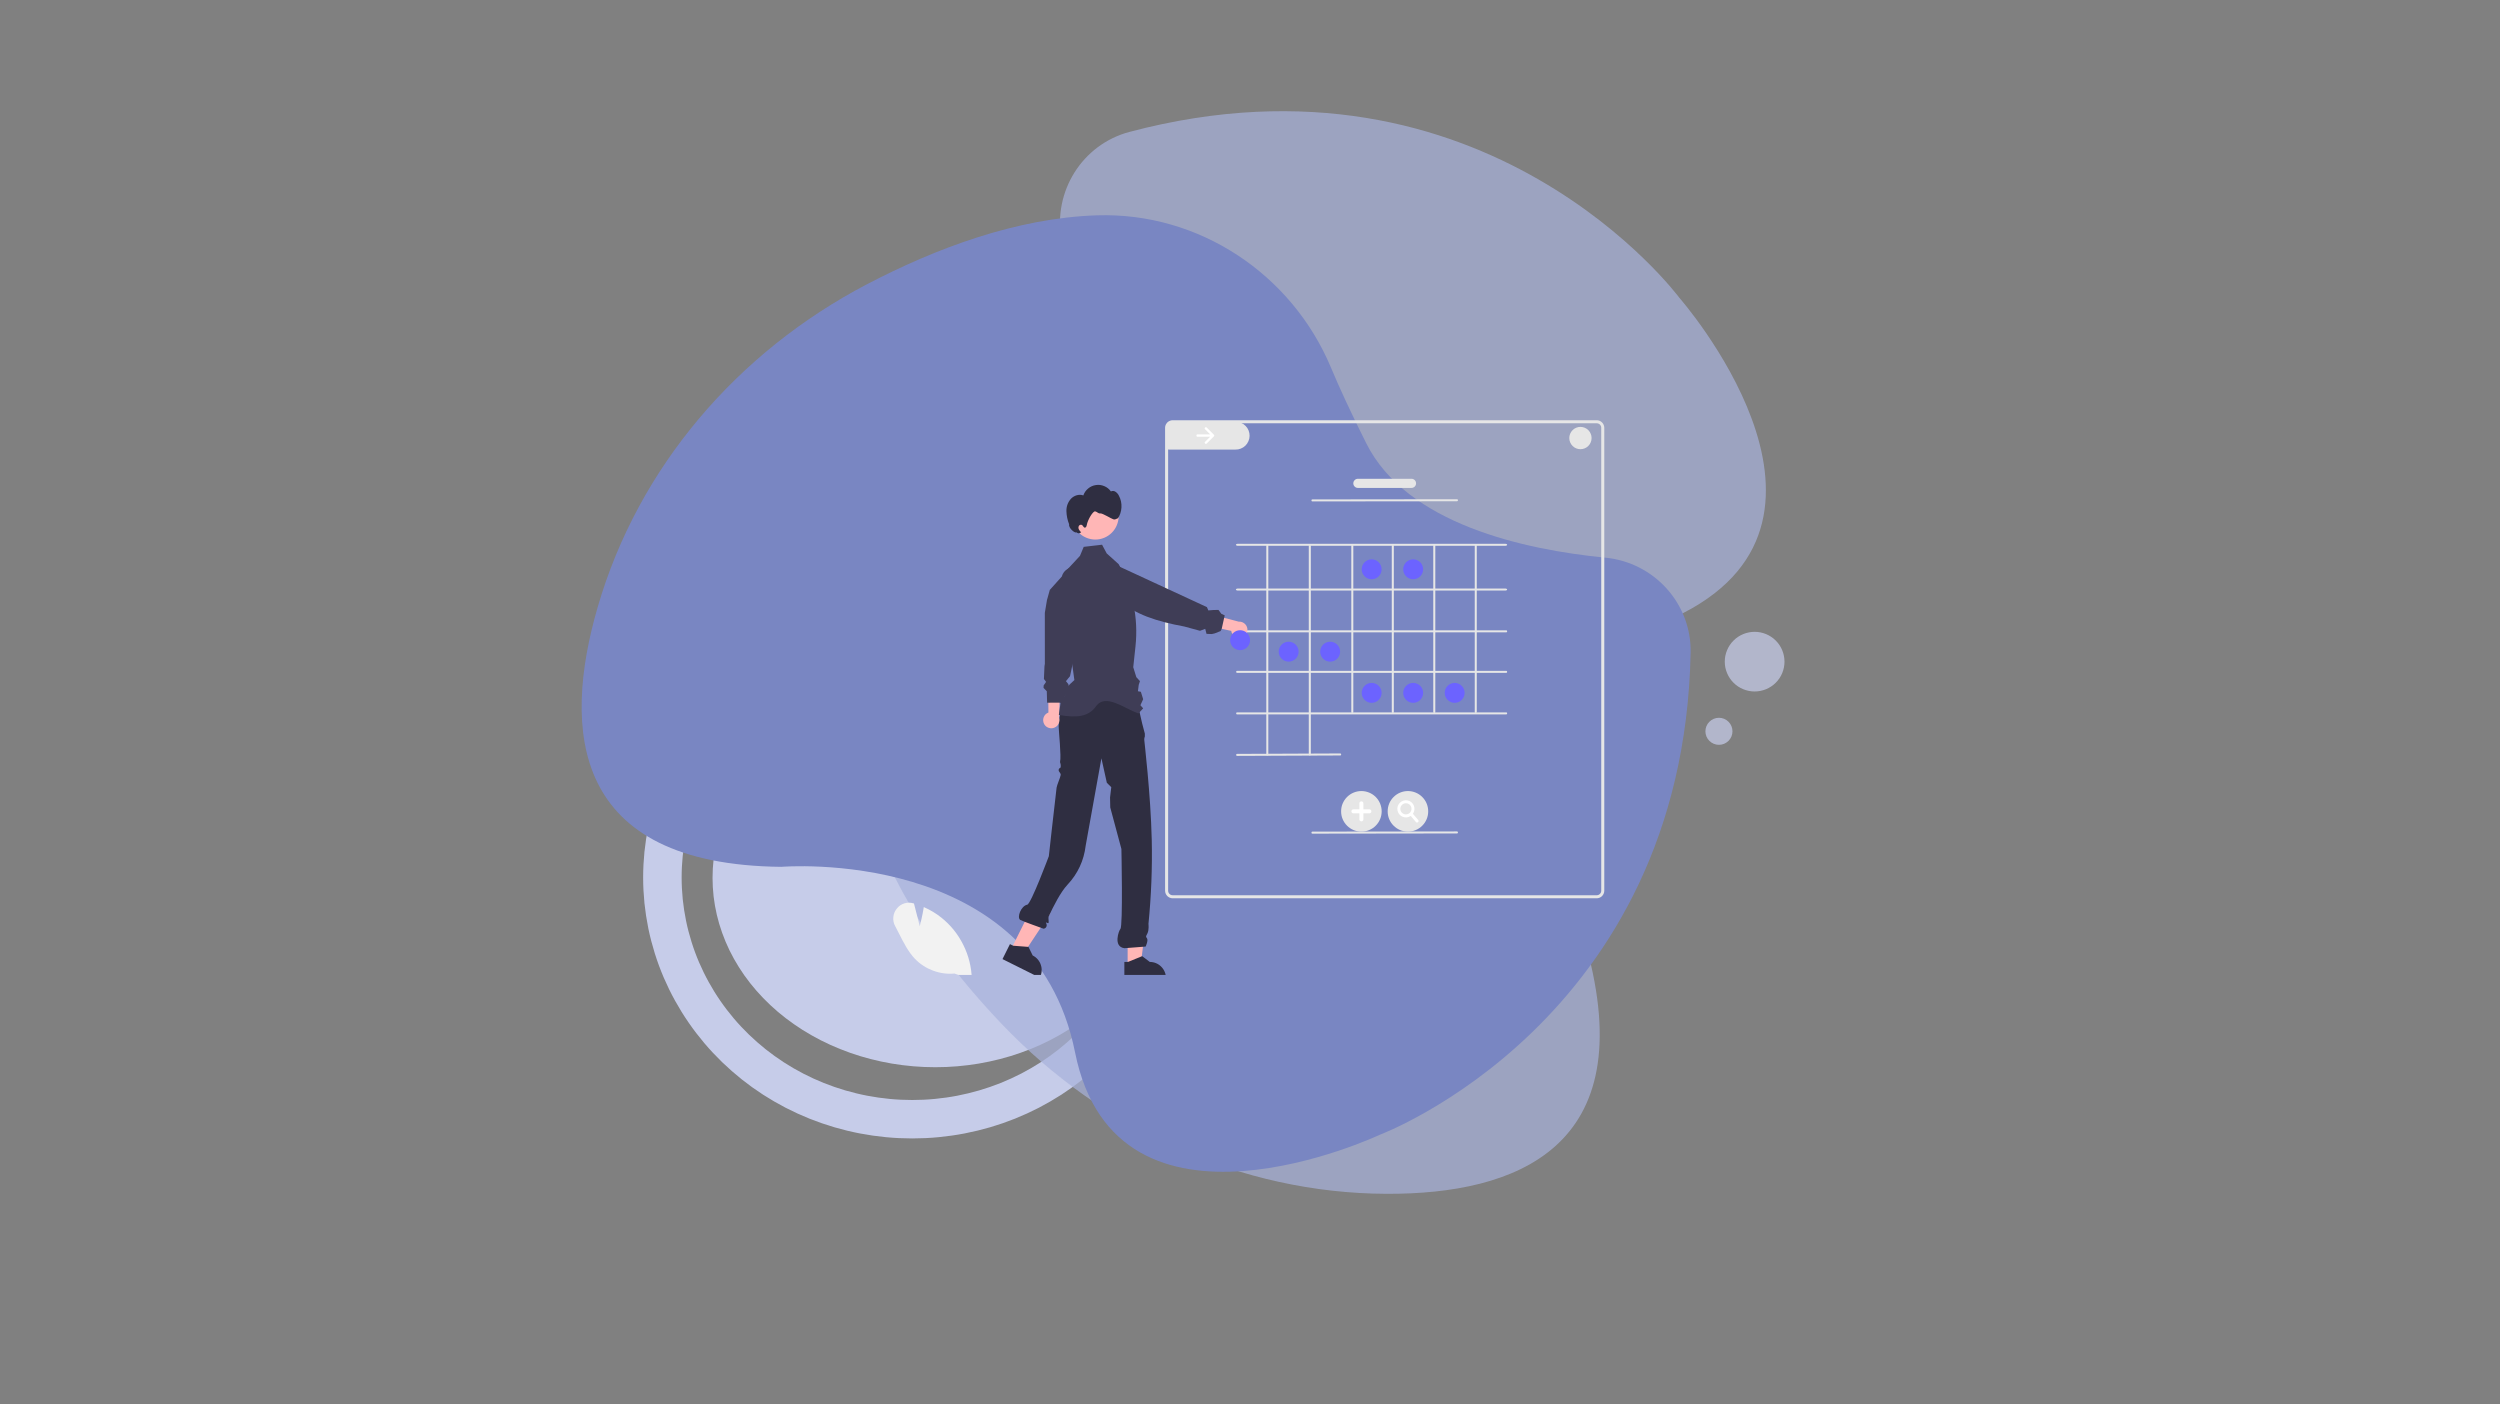 <svg xmlns="http://www.w3.org/2000/svg" xmlns:xlink="http://www.w3.org/1999/xlink" width="445" viewBox="0 0 333.75 187.5" height="250" preserveAspectRatio="xMidYMid meet"><rect x="0" y="0" width="333.75" height="187.5" fill="#808080" stroke="none"/><defs><clipPath id="970dbc12c6"><path d="M 15 12 L 228 12 L 228 187 L 15 187 Z M 15 12 " clip-rule="nonzero"></path></clipPath><clipPath id="e07ffecaba"><path d="M 155 56.102 L 167 56.102 L 167 61 L 155 61 Z M 155 56.102 " clip-rule="nonzero"></path></clipPath><clipPath id="2979d9e967"><path d="M 155 56.102 L 214.203 56.102 L 214.203 120 L 155 120 Z M 155 56.102 " clip-rule="nonzero"></path></clipPath><clipPath id="f3816903a7"><path d="M 150 127 L 156 127 L 156 130.152 L 150 130.152 Z M 150 127 " clip-rule="nonzero"></path></clipPath><clipPath id="1e401b1278"><path d="M 133 126 L 140 126 L 140 130.152 L 133 130.152 Z M 133 126 " clip-rule="nonzero"></path></clipPath><clipPath id="49fae31f48"><path d="M 119.207 120 L 130 120 L 130 130.152 L 119.207 130.152 Z M 119.207 120 " clip-rule="nonzero"></path></clipPath><clipPath id="2185afaf44"><path d="M 209 56.102 L 213 56.102 L 213 60 L 209 60 Z M 209 56.102 " clip-rule="nonzero"></path></clipPath></defs><path fill="#c6cce9" d="M 154.609 117.195 C 154.609 118.023 154.559 118.848 154.465 119.672 C 154.367 120.496 154.227 121.312 154.035 122.125 C 153.848 122.938 153.609 123.742 153.328 124.531 C 153.043 125.324 152.715 126.102 152.344 126.867 C 151.973 127.633 151.555 128.379 151.094 129.109 C 150.637 129.84 150.137 130.551 149.594 131.238 C 149.055 131.926 148.473 132.59 147.855 133.23 C 147.238 133.871 146.586 134.484 145.895 135.07 C 145.207 135.656 144.488 136.211 143.734 136.734 C 142.98 137.262 142.199 137.754 141.391 138.211 C 140.578 138.672 139.746 139.098 138.887 139.488 C 138.027 139.879 137.148 140.23 136.246 140.547 C 135.348 140.867 134.43 141.145 133.5 141.383 C 132.566 141.625 131.625 141.824 130.668 141.988 C 129.711 142.148 128.75 142.27 127.781 142.352 C 126.812 142.434 125.84 142.473 124.867 142.473 C 123.891 142.473 122.922 142.434 121.949 142.352 C 120.98 142.27 120.02 142.148 119.062 141.988 C 118.109 141.824 117.164 141.625 116.23 141.383 C 115.301 141.145 114.383 140.867 113.484 140.547 C 112.586 140.23 111.703 139.879 110.848 139.488 C 109.988 139.098 109.152 138.672 108.344 138.211 C 107.531 137.754 106.75 137.262 106 136.734 C 105.246 136.211 104.523 135.656 103.836 135.07 C 103.148 134.484 102.492 133.871 101.875 133.23 C 101.258 132.59 100.68 131.926 100.137 131.238 C 99.594 130.551 99.094 129.84 98.637 129.109 C 98.176 128.379 97.762 127.633 97.387 126.867 C 97.016 126.102 96.688 125.324 96.406 124.531 C 96.121 123.742 95.887 122.938 95.695 122.125 C 95.504 121.312 95.363 120.496 95.266 119.672 C 95.172 118.848 95.125 118.023 95.125 117.195 C 95.125 116.367 95.172 115.543 95.266 114.719 C 95.363 113.895 95.504 113.074 95.695 112.262 C 95.887 111.453 96.121 110.648 96.406 109.855 C 96.688 109.066 97.016 108.285 97.387 107.52 C 97.762 106.758 98.176 106.008 98.637 105.277 C 99.094 104.547 99.594 103.84 100.137 103.152 C 100.68 102.461 101.258 101.797 101.875 101.16 C 102.492 100.52 103.148 99.906 103.836 99.32 C 104.523 98.734 105.246 98.18 106 97.656 C 106.75 97.129 107.531 96.637 108.344 96.176 C 109.152 95.719 109.988 95.293 110.848 94.902 C 111.703 94.512 112.586 94.156 113.484 93.84 C 114.383 93.523 115.301 93.246 116.23 93.004 C 117.164 92.766 118.109 92.562 119.062 92.402 C 120.02 92.242 120.98 92.121 121.949 92.039 C 122.922 91.957 123.891 91.918 124.867 91.918 C 125.84 91.918 126.812 91.957 127.781 92.039 C 128.75 92.121 129.711 92.242 130.668 92.402 C 131.625 92.562 132.566 92.766 133.5 93.004 C 134.43 93.246 135.348 93.523 136.246 93.84 C 137.148 94.156 138.027 94.512 138.887 94.902 C 139.746 95.293 140.578 95.719 141.391 96.176 C 142.199 96.637 142.98 97.129 143.734 97.656 C 144.488 98.18 145.207 98.734 145.895 99.32 C 146.586 99.906 147.238 100.52 147.855 101.16 C 148.473 101.797 149.055 102.461 149.594 103.152 C 150.137 103.84 150.637 104.547 151.094 105.277 C 151.555 106.008 151.973 106.758 152.344 107.52 C 152.715 108.285 153.043 109.066 153.328 109.855 C 153.609 110.648 153.848 111.453 154.035 112.262 C 154.227 113.074 154.367 113.895 154.465 114.719 C 154.559 115.543 154.609 116.367 154.609 117.195 Z M 154.609 117.195 " fill-opacity="1" fill-rule="nonzero"></path><g clip-path="url(#970dbc12c6)"><path stroke-linecap="butt" transform="matrix(0.734, 0, 0, 0.733, 3.58, 0)" fill="none" stroke-linejoin="miter" d="M 206.479 159.811 C 206.479 161.254 206.41 162.692 206.261 164.125 C 206.117 165.558 205.899 166.986 205.606 168.397 C 205.319 169.814 204.957 171.21 204.521 172.589 C 204.09 173.969 203.59 175.327 203.02 176.659 C 202.451 177.991 201.818 179.296 201.116 180.563 C 200.413 181.836 199.647 183.072 198.822 184.271 C 197.998 185.469 197.109 186.625 196.167 187.744 C 195.22 188.857 194.225 189.922 193.172 190.945 C 192.118 191.962 191.017 192.932 189.868 193.848 C 188.719 194.759 187.522 195.617 186.287 196.421 C 185.047 197.22 183.771 197.96 182.462 198.642 C 181.147 199.319 179.801 199.936 178.429 200.49 C 177.056 201.039 175.657 201.524 174.231 201.945 C 172.805 202.36 171.363 202.712 169.905 202.994 C 168.447 203.276 166.973 203.484 165.494 203.628 C 164.015 203.772 162.531 203.841 161.041 203.841 C 159.551 203.841 158.067 203.772 156.588 203.628 C 155.103 203.484 153.635 203.276 152.177 202.994 C 150.714 202.712 149.272 202.36 147.851 201.945 C 146.425 201.524 145.026 201.039 143.653 200.49 C 142.275 199.936 140.935 199.319 139.62 198.642 C 138.306 197.96 137.035 197.22 135.795 196.421 C 134.555 195.617 133.363 194.759 132.214 193.848 C 131.065 192.932 129.964 191.962 128.91 190.945 C 127.857 189.922 126.856 188.857 125.915 187.744 C 124.973 186.625 124.084 185.469 123.26 184.271 C 122.43 183.072 121.669 181.836 120.966 180.563 C 120.264 179.296 119.631 177.991 119.056 176.659 C 118.487 175.327 117.987 173.969 117.556 172.589 C 117.125 171.21 116.763 169.814 116.471 168.397 C 116.183 166.986 115.965 165.558 115.816 164.125 C 115.673 162.692 115.598 161.254 115.598 159.811 C 115.598 158.367 115.673 156.929 115.816 155.496 C 115.965 154.058 116.183 152.636 116.471 151.219 C 116.763 149.807 117.125 148.406 117.556 147.027 C 117.987 145.647 118.487 144.294 119.056 142.962 C 119.631 141.631 120.264 140.326 120.966 139.053 C 121.669 137.785 122.43 136.549 123.26 135.351 C 124.084 134.147 124.973 132.991 125.915 131.878 C 126.856 130.764 127.857 129.694 128.91 128.676 C 129.964 127.659 131.065 126.689 132.214 125.773 C 133.363 124.857 134.555 123.999 135.795 123.2 C 137.035 122.401 138.306 121.661 139.62 120.979 C 140.935 120.297 142.275 119.685 143.653 119.131 C 145.026 118.582 146.425 118.092 147.851 117.677 C 149.272 117.256 150.714 116.91 152.177 116.627 C 153.635 116.345 155.103 116.132 156.588 115.994 C 158.067 115.85 159.551 115.78 161.041 115.78 C 162.531 115.78 164.015 115.85 165.494 115.994 C 166.973 116.132 168.447 116.345 169.905 116.627 C 171.363 116.91 172.805 117.256 174.231 117.677 C 175.657 118.092 177.056 118.582 178.429 119.131 C 179.807 119.685 181.147 120.297 182.462 120.979 C 183.771 121.661 185.047 122.401 186.287 123.2 C 187.522 123.999 188.719 124.857 189.868 125.773 C 191.017 126.689 192.118 127.659 193.172 128.676 C 194.225 129.694 195.22 130.764 196.167 131.878 C 197.109 132.991 197.998 134.147 198.822 135.351 C 199.647 136.549 200.413 137.785 201.116 139.053 C 201.818 140.326 202.451 141.631 203.02 142.962 C 203.59 144.294 204.09 145.647 204.521 147.027 C 204.957 148.406 205.319 149.807 205.606 151.219 C 205.899 152.636 206.117 154.058 206.261 155.496 C 206.41 156.929 206.479 158.367 206.479 159.811 Z M 206.479 159.811 " stroke="#c6cce9" stroke-width="7" stroke-opacity="1" stroke-miterlimit="10"></path></g><path fill="#a8b1da" d="M 116.438 109.781 C 119.734 120.02 126.664 129.293 133.75 136.723 C 147.199 150.82 165.641 159.309 185.141 159.375 C 202.367 159.43 219.191 153.23 211.758 126.289 C 211.758 126.289 199.73 94.727 224.766 81.812 C 249.801 68.898 224.188 39.746 224.188 39.746 C 224.188 39.746 198.445 4.973 150.789 17.609 C 144.461 19.285 140.535 25.602 141.715 32.039 C 143.676 42.695 144.719 58.734 135.812 66.902 C 132.316 70.105 129.57 72.453 127.43 74.168 C 116.805 82.656 112.273 96.852 116.438 109.789 Z M 116.438 109.781 " fill-opacity="0.71" fill-rule="nonzero"></path><path fill="#7986c2" d="M 146.449 28.746 C 135.695 29.09 124.852 33.184 115.754 37.941 C 98.48 46.969 85.219 62.34 79.793 81.043 C 74.992 97.57 76.32 115.434 104.301 115.723 C 104.301 115.723 137.992 112.875 143.516 140.473 C 149.035 168.066 184.16 151.508 184.16 151.508 C 184.16 151.508 224.715 136.379 225.699 87.137 C 225.832 80.594 220.832 75.078 214.312 74.449 C 203.52 73.391 187.801 69.977 182.391 59.172 C 180.266 54.934 178.762 51.648 177.703 49.117 C 172.469 36.578 160.047 28.312 146.457 28.746 Z M 146.449 28.746 " fill-opacity="1" fill-rule="nonzero"></path><path fill="#c6cce9" d="M 231.285 97.629 C 231.285 97.867 231.238 98.098 231.148 98.32 C 231.055 98.539 230.926 98.734 230.758 98.906 C 230.586 99.074 230.391 99.203 230.172 99.297 C 229.949 99.387 229.719 99.434 229.48 99.434 C 229.238 99.434 229.008 99.387 228.789 99.297 C 228.566 99.203 228.371 99.074 228.203 98.906 C 228.031 98.734 227.902 98.539 227.809 98.32 C 227.719 98.098 227.672 97.867 227.672 97.629 C 227.672 97.391 227.719 97.16 227.809 96.938 C 227.902 96.719 228.031 96.523 228.203 96.355 C 228.371 96.184 228.566 96.055 228.789 95.961 C 229.008 95.871 229.238 95.824 229.48 95.824 C 229.719 95.824 229.949 95.871 230.172 95.961 C 230.391 96.055 230.586 96.184 230.758 96.355 C 230.926 96.523 231.055 96.719 231.148 96.938 C 231.238 97.16 231.285 97.391 231.285 97.629 Z M 231.285 97.629 " fill-opacity="0.71" fill-rule="nonzero"></path><path fill="#c6cce9" d="M 238.23 88.332 C 238.23 88.594 238.203 88.852 238.152 89.109 C 238.102 89.363 238.027 89.613 237.926 89.855 C 237.828 90.098 237.703 90.324 237.559 90.543 C 237.414 90.762 237.246 90.961 237.062 91.145 C 236.879 91.332 236.676 91.496 236.457 91.641 C 236.242 91.785 236.012 91.91 235.77 92.008 C 235.527 92.109 235.277 92.184 235.023 92.234 C 234.766 92.289 234.504 92.312 234.242 92.312 C 233.98 92.312 233.723 92.289 233.465 92.234 C 233.211 92.184 232.961 92.109 232.719 92.008 C 232.477 91.91 232.246 91.785 232.027 91.641 C 231.812 91.496 231.609 91.332 231.426 91.145 C 231.238 90.961 231.074 90.762 230.93 90.543 C 230.785 90.324 230.66 90.098 230.562 89.855 C 230.461 89.613 230.387 89.363 230.332 89.109 C 230.281 88.852 230.258 88.594 230.258 88.332 C 230.258 88.07 230.281 87.809 230.332 87.555 C 230.387 87.297 230.461 87.047 230.562 86.809 C 230.66 86.566 230.785 86.336 230.93 86.117 C 231.074 85.902 231.238 85.699 231.426 85.516 C 231.609 85.328 231.812 85.164 232.027 85.02 C 232.246 84.875 232.477 84.75 232.719 84.652 C 232.961 84.551 233.211 84.477 233.465 84.426 C 233.723 84.375 233.98 84.348 234.242 84.348 C 234.504 84.348 234.766 84.375 235.023 84.426 C 235.277 84.477 235.527 84.551 235.77 84.652 C 236.012 84.75 236.242 84.875 236.457 85.02 C 236.676 85.164 236.879 85.328 237.062 85.516 C 237.246 85.699 237.414 85.902 237.559 86.117 C 237.703 86.336 237.828 86.566 237.926 86.809 C 238.027 87.047 238.102 87.297 238.152 87.555 C 238.203 87.809 238.23 88.07 238.23 88.332 Z M 238.23 88.332 " fill-opacity="0.71" fill-rule="nonzero"></path><g clip-path="url(#e07ffecaba)"><path fill="#e6e6e6" d="M 166.82 58.195 C 166.816 58.441 166.766 58.676 166.664 58.902 C 166.566 59.129 166.43 59.328 166.254 59.5 C 166.074 59.672 165.871 59.801 165.641 59.891 C 165.414 59.984 165.176 60.027 164.93 60.02 L 156.152 60.02 C 156.121 60.02 156.086 60.02 156.055 60.016 C 155.973 60.012 155.891 60 155.812 59.984 L 155.812 56.875 C 155.812 56.59 155.941 56.402 156.207 56.301 L 164.996 56.301 C 165.242 56.305 165.477 56.359 165.703 56.457 C 165.93 56.555 166.129 56.691 166.297 56.871 C 166.469 57.047 166.602 57.25 166.691 57.48 C 166.781 57.711 166.824 57.949 166.82 58.195 Z M 166.82 58.195 " fill-opacity="1" fill-rule="nonzero"></path></g><g clip-path="url(#2979d9e967)"><path fill="#e6e6e6" d="M 213.16 56.102 L 156.555 56.102 C 156.43 56.102 156.312 56.121 156.199 56.168 C 156 56.242 155.84 56.363 155.723 56.539 C 155.602 56.711 155.539 56.902 155.539 57.113 L 155.539 118.906 C 155.539 119.039 155.566 119.172 155.617 119.293 C 155.668 119.418 155.742 119.527 155.836 119.625 C 155.934 119.719 156.043 119.793 156.168 119.844 C 156.289 119.895 156.418 119.922 156.555 119.922 L 213.16 119.922 C 213.293 119.922 213.422 119.895 213.547 119.844 C 213.672 119.793 213.781 119.719 213.875 119.625 C 213.969 119.527 214.043 119.418 214.094 119.293 C 214.148 119.172 214.172 119.039 214.172 118.906 L 214.172 57.113 C 214.172 56.98 214.148 56.852 214.094 56.727 C 214.043 56.602 213.969 56.492 213.875 56.398 C 213.781 56.301 213.672 56.23 213.547 56.176 C 213.422 56.125 213.293 56.102 213.16 56.102 Z M 213.766 118.906 C 213.766 119.074 213.707 119.219 213.59 119.336 C 213.469 119.457 213.328 119.516 213.16 119.516 L 156.555 119.516 C 156.387 119.516 156.242 119.457 156.125 119.336 C 156.004 119.219 155.945 119.074 155.945 118.906 L 155.945 57.113 C 155.945 56.945 156.004 56.805 156.125 56.684 C 156.242 56.566 156.387 56.508 156.555 56.508 L 213.16 56.508 C 213.328 56.508 213.469 56.566 213.59 56.684 C 213.707 56.805 213.766 56.945 213.766 57.113 Z M 213.766 118.906 " fill-opacity="1" fill-rule="nonzero"></path></g><path fill="#6c63ff" d="M 184.445 76 C 184.445 76.176 184.414 76.348 184.344 76.512 C 184.277 76.672 184.18 76.816 184.055 76.941 C 183.934 77.066 183.789 77.164 183.625 77.23 C 183.461 77.297 183.293 77.332 183.117 77.332 C 182.941 77.332 182.77 77.297 182.605 77.23 C 182.445 77.164 182.301 77.066 182.176 76.941 C 182.051 76.816 181.957 76.672 181.887 76.512 C 181.82 76.348 181.785 76.176 181.785 76 C 181.785 75.824 181.82 75.656 181.887 75.492 C 181.957 75.328 182.051 75.184 182.176 75.059 C 182.301 74.934 182.445 74.84 182.605 74.77 C 182.77 74.703 182.941 74.668 183.117 74.668 C 183.293 74.668 183.461 74.703 183.625 74.77 C 183.789 74.84 183.934 74.934 184.055 75.059 C 184.18 75.184 184.277 75.328 184.344 75.492 C 184.414 75.656 184.445 75.824 184.445 76 Z M 184.445 76 " fill-opacity="1" fill-rule="nonzero"></path><path fill="#6c63ff" d="M 189.988 76 C 189.988 76.176 189.953 76.348 189.887 76.512 C 189.816 76.672 189.723 76.816 189.598 76.941 C 189.473 77.066 189.328 77.164 189.164 77.23 C 189.004 77.297 188.832 77.332 188.656 77.332 C 188.48 77.332 188.312 77.297 188.148 77.23 C 187.984 77.164 187.84 77.066 187.715 76.941 C 187.594 76.816 187.496 76.672 187.43 76.512 C 187.359 76.348 187.328 76.176 187.328 76 C 187.328 75.824 187.359 75.656 187.43 75.492 C 187.496 75.328 187.594 75.184 187.715 75.059 C 187.84 74.934 187.984 74.84 188.148 74.77 C 188.312 74.703 188.48 74.668 188.656 74.668 C 188.832 74.668 189.004 74.703 189.164 74.77 C 189.328 74.84 189.473 74.934 189.598 75.059 C 189.723 75.184 189.816 75.328 189.887 75.492 C 189.953 75.656 189.988 75.824 189.988 76 Z M 189.988 76 " fill-opacity="1" fill-rule="nonzero"></path><path fill="#6c63ff" d="M 173.363 87 C 173.363 87.176 173.332 87.344 173.262 87.508 C 173.195 87.672 173.102 87.816 172.977 87.941 C 172.852 88.066 172.707 88.16 172.543 88.227 C 172.383 88.297 172.211 88.328 172.035 88.328 C 171.859 88.328 171.688 88.297 171.527 88.227 C 171.363 88.16 171.219 88.066 171.094 87.941 C 170.969 87.816 170.875 87.672 170.805 87.508 C 170.738 87.344 170.707 87.176 170.707 87 C 170.707 86.824 170.738 86.652 170.805 86.488 C 170.875 86.328 170.969 86.184 171.094 86.059 C 171.219 85.934 171.363 85.836 171.527 85.77 C 171.688 85.703 171.859 85.668 172.035 85.668 C 172.211 85.668 172.383 85.703 172.543 85.77 C 172.707 85.836 172.852 85.934 172.977 86.059 C 173.102 86.184 173.195 86.328 173.262 86.488 C 173.332 86.652 173.363 86.824 173.363 87 Z M 173.363 87 " fill-opacity="1" fill-rule="nonzero"></path><path fill="#6c63ff" d="M 178.906 87 C 178.906 87.176 178.871 87.344 178.805 87.508 C 178.738 87.672 178.641 87.816 178.516 87.941 C 178.391 88.066 178.246 88.16 178.086 88.227 C 177.922 88.297 177.754 88.328 177.574 88.328 C 177.398 88.328 177.23 88.297 177.066 88.227 C 176.902 88.16 176.762 88.066 176.637 87.941 C 176.512 87.816 176.414 87.672 176.348 87.508 C 176.281 87.344 176.246 87.176 176.246 87 C 176.246 86.824 176.281 86.652 176.348 86.488 C 176.414 86.328 176.512 86.184 176.637 86.059 C 176.762 85.934 176.902 85.836 177.066 85.77 C 177.23 85.703 177.398 85.668 177.574 85.668 C 177.754 85.668 177.922 85.703 178.086 85.77 C 178.246 85.836 178.391 85.934 178.516 86.059 C 178.641 86.184 178.738 86.328 178.805 86.488 C 178.871 86.652 178.906 86.824 178.906 87 Z M 178.906 87 " fill-opacity="1" fill-rule="nonzero"></path><path fill="#6c63ff" d="M 184.445 92.496 C 184.445 92.676 184.414 92.844 184.344 93.008 C 184.277 93.172 184.18 93.312 184.055 93.438 C 183.934 93.562 183.789 93.66 183.625 93.727 C 183.461 93.793 183.293 93.828 183.117 93.828 C 182.941 93.828 182.77 93.793 182.605 93.727 C 182.445 93.66 182.301 93.562 182.176 93.438 C 182.051 93.312 181.957 93.172 181.887 93.008 C 181.82 92.844 181.785 92.676 181.785 92.496 C 181.785 92.32 181.82 92.152 181.887 91.988 C 181.957 91.824 182.051 91.68 182.176 91.559 C 182.301 91.434 182.445 91.336 182.605 91.27 C 182.77 91.199 182.941 91.168 183.117 91.168 C 183.293 91.168 183.461 91.199 183.625 91.27 C 183.789 91.336 183.934 91.434 184.055 91.559 C 184.18 91.68 184.277 91.824 184.344 91.988 C 184.414 92.152 184.445 92.32 184.445 92.496 Z M 184.445 92.496 " fill-opacity="1" fill-rule="nonzero"></path><path fill="#6c63ff" d="M 189.988 92.496 C 189.988 92.676 189.953 92.844 189.887 93.008 C 189.816 93.172 189.723 93.312 189.598 93.438 C 189.473 93.562 189.328 93.66 189.164 93.727 C 189.004 93.793 188.832 93.828 188.656 93.828 C 188.48 93.828 188.312 93.793 188.148 93.727 C 187.984 93.66 187.84 93.562 187.715 93.438 C 187.594 93.312 187.496 93.172 187.43 93.008 C 187.359 92.844 187.328 92.676 187.328 92.496 C 187.328 92.32 187.359 92.152 187.43 91.988 C 187.496 91.824 187.594 91.68 187.715 91.559 C 187.84 91.434 187.984 91.336 188.148 91.27 C 188.312 91.199 188.48 91.168 188.656 91.168 C 188.832 91.168 189.004 91.199 189.164 91.27 C 189.328 91.336 189.473 91.434 189.598 91.559 C 189.723 91.68 189.816 91.824 189.887 91.988 C 189.953 92.152 189.988 92.32 189.988 92.496 Z M 189.988 92.496 " fill-opacity="1" fill-rule="nonzero"></path><path fill="#6c63ff" d="M 195.527 92.496 C 195.527 92.676 195.492 92.844 195.426 93.008 C 195.359 93.172 195.262 93.312 195.137 93.438 C 195.012 93.562 194.871 93.66 194.707 93.727 C 194.543 93.793 194.375 93.828 194.199 93.828 C 194.02 93.828 193.852 93.793 193.688 93.727 C 193.527 93.66 193.383 93.562 193.258 93.438 C 193.133 93.312 193.035 93.172 192.969 93.008 C 192.902 92.844 192.867 92.676 192.867 92.496 C 192.867 92.32 192.902 92.152 192.969 91.988 C 193.035 91.824 193.133 91.68 193.258 91.559 C 193.383 91.434 193.527 91.336 193.688 91.27 C 193.852 91.199 194.02 91.168 194.199 91.168 C 194.375 91.168 194.543 91.199 194.707 91.27 C 194.871 91.336 195.012 91.434 195.137 91.559 C 195.262 91.68 195.359 91.824 195.426 91.988 C 195.492 92.152 195.527 92.32 195.527 92.496 Z M 195.527 92.496 " fill-opacity="1" fill-rule="nonzero"></path><path fill="#ffffff" d="M 160.879 57.082 C 160.801 57.16 160.801 57.234 160.879 57.309 L 161.555 57.988 L 159.883 57.988 C 159.777 57.988 159.727 58.039 159.727 58.145 C 159.727 58.25 159.777 58.301 159.883 58.305 L 161.555 58.305 L 160.879 58.98 C 160.801 59.059 160.801 59.133 160.879 59.207 C 160.953 59.281 161.027 59.281 161.102 59.207 L 162.051 58.258 C 162.125 58.184 162.125 58.109 162.051 58.031 L 161.102 57.082 C 161.027 57.008 160.953 57.008 160.879 57.082 Z M 160.879 57.082 " fill-opacity="1" fill-rule="nonzero"></path><path fill="#e6e6e6" d="M 200.953 78.84 L 165.246 78.84 C 165.109 78.84 164.996 78.781 164.996 78.703 C 164.996 78.629 165.109 78.57 165.246 78.57 L 200.953 78.57 C 201.09 78.57 201.203 78.629 201.203 78.703 C 201.203 78.781 201.09 78.84 200.953 78.84 Z M 200.953 78.84 " fill-opacity="1" fill-rule="nonzero"></path><path fill="#e6e6e6" d="M 200.953 72.867 L 165.246 72.867 C 165.109 72.867 164.996 72.805 164.996 72.73 C 164.996 72.656 165.109 72.598 165.246 72.598 L 200.953 72.598 C 201.09 72.598 201.203 72.656 201.203 72.73 C 201.203 72.805 201.09 72.867 200.953 72.867 Z M 200.953 72.867 " fill-opacity="1" fill-rule="nonzero"></path><path fill="#e6e6e6" d="M 201.066 84.418 L 165.164 84.418 C 165.074 84.418 165.031 84.375 165.031 84.285 C 165.031 84.195 165.074 84.148 165.164 84.148 L 201.066 84.148 C 201.156 84.148 201.203 84.195 201.203 84.285 C 201.203 84.375 201.156 84.418 201.066 84.418 Z M 201.066 84.418 " fill-opacity="1" fill-rule="nonzero"></path><path fill="#e6e6e6" d="M 201.066 89.828 L 165.164 89.828 C 165.074 89.828 165.031 89.781 165.031 89.691 C 165.031 89.602 165.074 89.559 165.164 89.559 L 201.066 89.559 C 201.156 89.559 201.203 89.602 201.203 89.691 C 201.203 89.781 201.156 89.828 201.066 89.828 Z M 201.066 89.828 " fill-opacity="1" fill-rule="nonzero"></path><path fill="#e6e6e6" d="M 201.066 95.371 L 165.164 95.371 C 165.074 95.371 165.031 95.328 165.031 95.238 C 165.031 95.145 165.074 95.102 165.164 95.102 L 201.066 95.102 C 201.156 95.102 201.203 95.145 201.203 95.238 C 201.203 95.328 201.156 95.371 201.066 95.371 Z M 201.066 95.371 " fill-opacity="1" fill-rule="nonzero"></path><path fill="#e6e6e6" d="M 196.879 95.094 L 196.879 72.816 C 196.879 72.77 196.941 72.73 197.016 72.73 C 197.09 72.73 197.148 72.77 197.148 72.816 L 197.148 95.094 C 197.148 95.141 197.09 95.176 197.016 95.176 C 196.941 95.176 196.879 95.141 196.879 95.094 Z M 196.879 95.094 " fill-opacity="1" fill-rule="nonzero"></path><path fill="#e6e6e6" d="M 191.34 95.094 L 191.34 72.816 C 191.34 72.77 191.402 72.73 191.477 72.73 C 191.551 72.73 191.613 72.77 191.613 72.816 L 191.613 95.094 C 191.613 95.141 191.551 95.176 191.477 95.176 C 191.402 95.176 191.34 95.141 191.34 95.094 Z M 191.34 95.094 " fill-opacity="1" fill-rule="nonzero"></path><path fill="#e6e6e6" d="M 185.801 95.094 L 185.801 72.816 C 185.801 72.77 185.863 72.73 185.938 72.73 C 186.012 72.73 186.074 72.77 186.074 72.816 L 186.074 95.094 C 186.074 95.141 186.012 95.176 185.938 95.176 C 185.863 95.176 185.801 95.141 185.801 95.094 Z M 185.801 95.094 " fill-opacity="1" fill-rule="nonzero"></path><path fill="#e6e6e6" d="M 180.398 95.094 L 180.398 72.816 C 180.398 72.77 180.457 72.73 180.535 72.73 C 180.609 72.73 180.668 72.77 180.668 72.816 L 180.668 95.094 C 180.668 95.141 180.609 95.176 180.535 95.176 C 180.457 95.176 180.398 95.141 180.398 95.094 Z M 180.398 95.094 " fill-opacity="1" fill-rule="nonzero"></path><path fill="#e6e6e6" d="M 174.723 100.75 L 174.723 72.836 C 174.742 72.766 174.789 72.73 174.859 72.73 C 174.934 72.73 174.977 72.766 174.996 72.836 L 174.996 100.75 C 174.977 100.82 174.934 100.855 174.859 100.855 C 174.789 100.855 174.742 100.82 174.723 100.75 Z M 174.723 100.75 " fill-opacity="1" fill-rule="nonzero"></path><path fill="#e6e6e6" d="M 169.051 100.75 L 169.051 72.836 C 169.066 72.766 169.113 72.73 169.184 72.73 C 169.258 72.73 169.301 72.766 169.32 72.836 L 169.32 100.75 C 169.301 100.82 169.258 100.855 169.184 100.855 C 169.113 100.855 169.066 100.82 169.051 100.75 Z M 169.051 100.75 " fill-opacity="1" fill-rule="nonzero"></path><path fill="#e6e6e6" d="M 165.164 100.914 C 165.074 100.914 165.031 100.871 165.027 100.781 C 165.027 100.691 165.074 100.645 165.164 100.645 L 178.91 100.586 C 179 100.586 179.043 100.633 179.047 100.719 C 179.047 100.809 179.004 100.855 178.914 100.855 Z M 165.164 100.914 " fill-opacity="1" fill-rule="nonzero"></path><path fill="#e6e6e6" d="M 175.215 66.941 C 175.125 66.941 175.082 66.898 175.082 66.805 C 175.082 66.715 175.125 66.672 175.215 66.672 L 194.496 66.648 C 194.586 66.648 194.633 66.691 194.633 66.781 C 194.633 66.871 194.586 66.918 194.496 66.918 Z M 175.215 66.941 " fill-opacity="1" fill-rule="nonzero"></path><path fill="#e6e6e6" d="M 181.746 111.023 C 181.387 111.023 181.039 110.957 180.707 110.816 C 180.379 110.68 180.086 110.484 179.832 110.23 C 179.578 109.977 179.383 109.684 179.242 109.352 C 179.105 109.02 179.039 108.676 179.039 108.316 C 179.039 107.957 179.105 107.609 179.242 107.277 C 179.383 106.945 179.578 106.652 179.832 106.398 C 180.086 106.145 180.379 105.949 180.707 105.812 C 181.039 105.676 181.387 105.605 181.746 105.605 C 182.102 105.605 182.449 105.676 182.781 105.812 C 183.113 105.949 183.406 106.145 183.66 106.398 C 183.914 106.652 184.109 106.945 184.246 107.277 C 184.383 107.609 184.453 107.957 184.453 108.316 C 184.453 108.676 184.383 109.02 184.246 109.352 C 184.109 109.684 183.914 109.977 183.66 110.23 C 183.406 110.484 183.113 110.68 182.781 110.816 C 182.449 110.957 182.102 111.023 181.746 111.023 Z M 181.746 111.023 " fill-opacity="1" fill-rule="nonzero"></path><path fill="#ffffff" d="M 182.812 108.047 L 182.012 108.047 L 182.012 107.246 C 182.012 107.172 181.984 107.109 181.934 107.059 C 181.883 107.004 181.816 106.98 181.746 106.98 C 181.672 106.98 181.609 107.004 181.555 107.059 C 181.504 107.109 181.477 107.172 181.477 107.246 L 181.477 108.047 L 180.676 108.047 C 180.602 108.047 180.539 108.074 180.488 108.125 C 180.438 108.18 180.41 108.242 180.41 108.316 C 180.41 108.391 180.438 108.453 180.488 108.504 C 180.539 108.555 180.602 108.582 180.676 108.582 L 181.477 108.582 L 181.477 109.383 C 181.477 109.457 181.504 109.52 181.555 109.574 C 181.609 109.625 181.672 109.652 181.746 109.652 C 181.816 109.652 181.883 109.625 181.934 109.574 C 181.984 109.52 182.012 109.457 182.012 109.383 L 182.012 108.582 L 182.812 108.582 C 182.887 108.582 182.949 108.555 183 108.504 C 183.055 108.453 183.078 108.391 183.078 108.316 C 183.078 108.242 183.055 108.18 183 108.125 C 182.949 108.074 182.887 108.047 182.812 108.047 Z M 182.812 108.047 " fill-opacity="1" fill-rule="nonzero"></path><path fill="#e6e6e6" d="M 187.957 111.023 C 187.602 111.023 187.254 110.957 186.922 110.816 C 186.59 110.68 186.301 110.484 186.047 110.23 C 185.793 109.977 185.594 109.684 185.457 109.352 C 185.32 109.02 185.254 108.676 185.254 108.316 C 185.254 107.957 185.32 107.609 185.457 107.277 C 185.594 106.945 185.793 106.652 186.047 106.398 C 186.301 106.145 186.59 105.949 186.922 105.812 C 187.254 105.676 187.602 105.605 187.957 105.605 C 188.316 105.605 188.664 105.676 188.996 105.812 C 189.328 105.949 189.617 106.145 189.871 106.398 C 190.125 106.652 190.324 106.945 190.461 107.277 C 190.598 107.609 190.664 107.957 190.664 108.316 C 190.664 108.676 190.598 109.02 190.461 109.352 C 190.324 109.684 190.125 109.977 189.871 110.23 C 189.617 110.484 189.328 110.68 188.996 110.816 C 188.664 110.957 188.316 111.023 187.957 111.023 Z M 187.957 111.023 " fill-opacity="1" fill-rule="nonzero"></path><path fill="#ffffff" d="M 189.328 109.469 L 188.625 108.641 C 188.734 108.484 188.801 108.309 188.824 108.117 C 188.848 107.93 188.824 107.742 188.754 107.562 C 188.684 107.383 188.578 107.23 188.43 107.105 C 188.285 106.98 188.117 106.898 187.93 106.859 C 187.738 106.82 187.555 106.824 187.367 106.879 C 187.184 106.934 187.023 107.027 186.887 107.164 C 186.75 107.297 186.652 107.457 186.594 107.641 C 186.539 107.824 186.527 108.012 186.566 108.203 C 186.602 108.391 186.684 108.559 186.805 108.707 C 186.926 108.855 187.078 108.969 187.254 109.039 C 187.434 109.113 187.617 109.141 187.809 109.121 C 188 109.102 188.176 109.035 188.336 108.926 L 189.02 109.73 C 189.109 109.832 189.203 109.84 189.305 109.754 C 189.406 109.664 189.414 109.57 189.328 109.469 Z M 186.945 107.977 C 186.945 107.773 187.02 107.598 187.164 107.449 C 187.309 107.305 187.484 107.234 187.688 107.234 C 187.895 107.234 188.07 107.305 188.215 107.449 C 188.359 107.598 188.434 107.773 188.434 107.977 C 188.434 108.184 188.359 108.359 188.215 108.504 C 188.07 108.648 187.895 108.719 187.688 108.719 C 187.484 108.719 187.309 108.648 187.164 108.504 C 187.02 108.359 186.945 108.184 186.945 107.977 Z M 186.945 107.977 " fill-opacity="1" fill-rule="nonzero"></path><path fill="#e6e6e6" d="M 175.215 111.293 C 175.125 111.293 175.082 111.246 175.082 111.156 C 175.082 111.066 175.125 111.02 175.215 111.02 L 194.496 110.996 C 194.586 110.996 194.633 111.043 194.633 111.133 C 194.633 111.223 194.586 111.266 194.496 111.266 Z M 175.215 111.293 " fill-opacity="1" fill-rule="nonzero"></path><path fill="#ffb6b6" d="M 150.539 128.98 L 152.266 128.98 L 153.086 122.328 L 150.539 122.328 Z M 150.539 128.98 " fill-opacity="1" fill-rule="nonzero"></path><g clip-path="url(#f3816903a7)"><path fill="#2f2e41" d="M 150.102 128.418 L 150.102 130.652 L 155.66 130.652 L 155.66 130.582 C 155.66 130.297 155.605 130.02 155.492 129.754 C 155.383 129.488 155.227 129.254 155.023 129.051 C 154.82 128.848 154.59 128.691 154.324 128.582 C 154.059 128.473 153.781 128.418 153.496 128.418 L 152.48 127.648 L 152.426 127.668 L 150.586 128.418 Z M 150.102 128.418 " fill-opacity="1" fill-rule="nonzero"></path></g><path fill="#ffb6b6" d="M 134.969 126.738 L 136.512 127.508 L 140.211 121.922 L 137.934 120.785 Z M 134.969 126.738 " fill-opacity="1" fill-rule="nonzero"></path><g clip-path="url(#1e401b1278)"><path fill="#2f2e41" d="M 133.832 128.039 L 138.805 130.52 L 138.836 130.457 C 138.965 130.199 139.039 129.93 139.059 129.641 C 139.078 129.355 139.043 129.078 138.949 128.805 C 138.859 128.531 138.719 128.289 138.531 128.07 C 138.344 127.855 138.121 127.684 137.863 127.555 L 137.301 126.41 L 137.238 126.406 L 135.262 126.254 L 135.223 126.234 L 134.828 126.039 Z M 133.832 128.039 " fill-opacity="1" fill-rule="nonzero"></path></g><path fill="#2f2e41" d="M 151.711 93.223 L 142.207 93.555 L 142.141 93.457 C 142.141 93.457 141.332 95.352 141.332 96.973 C 141.332 97.516 141.703 101.043 141.516 101.711 C 141.492 101.793 141.652 101.996 141.602 102.383 C 141.566 102.633 141.375 102.441 141.332 102.789 C 141.297 103.039 141.637 103.176 141.602 103.465 C 141.562 103.781 141.098 104.801 141.055 105.152 C 140.613 108.887 140.02 114.301 140.02 114.301 C 140.02 114.301 137.645 120.668 137.141 120.773 C 136.297 120.945 135.73 122.48 136.195 122.801 C 136.418 122.953 139.297 123.977 139.297 123.977 C 139.453 124.004 139.949 123.754 139.633 123.168 C 139.574 123.059 139.922 123.336 139.98 123.207 C 140.039 123.066 139.922 122.52 139.992 122.367 C 140.621 120.996 141.586 119.098 142.5 118.121 C 143.887 116.641 144.699 114.895 144.941 112.879 L 147.039 101.234 L 147.762 104.5 L 148.355 105.086 L 148.191 106.461 L 148.219 107.793 L 149.707 113.336 C 149.707 113.336 149.93 123.688 149.57 124.016 C 149.379 124.195 148.555 126.387 150.113 126.586 L 152.941 126.367 C 152.941 126.367 153.32 125.562 153.129 125.277 C 152.941 124.992 152.953 125.07 153.184 124.602 C 153.418 124.133 153.32 123.34 153.32 123.34 C 153.691 119.609 153.84 115.867 153.758 112.117 C 153.617 105.965 152.758 98.898 152.758 98.754 C 152.75 98.605 152.777 98.461 152.836 98.324 L 152.836 97.938 L 152.473 96.559 Z M 151.711 93.223 " fill-opacity="1" fill-rule="nonzero"></path><path fill="#ffb8b8" d="M 139.406 96.684 C 139.328 96.543 139.277 96.395 139.266 96.234 C 139.25 96.078 139.27 95.922 139.324 95.773 C 139.375 95.621 139.461 95.488 139.57 95.375 C 139.684 95.262 139.816 95.18 139.965 95.121 L 139.898 88.289 L 141.582 89.355 L 141.387 95.832 C 141.465 96.098 141.445 96.352 141.328 96.602 C 141.211 96.852 141.027 97.027 140.773 97.137 C 140.523 97.246 140.266 97.258 140.004 97.168 C 139.742 97.082 139.543 96.922 139.406 96.684 Z M 139.406 96.684 " fill-opacity="1" fill-rule="nonzero"></path><path fill="#3f3d56" d="M 139.793 93.816 L 139.934 93.809 L 139.953 93.812 L 140.48 93.809 L 141.355 93.809 L 141.418 93.805 L 141.449 93.812 L 141.746 93.863 L 141.758 93.781 L 142.34 92.672 L 142.785 92.055 L 142.625 91.332 L 142.305 90.934 L 142.848 90.27 L 142.918 89.945 L 143.371 87.801 L 144.883 80.68 L 144.883 80.676 L 144.914 80.527 L 145.406 78.215 L 145.254 77.633 L 145.086 76.996 C 144.977 76.574 144.742 76.246 144.383 76 C 144.23 75.898 144.066 75.82 143.891 75.77 C 143.668 75.703 143.438 75.688 143.207 75.715 L 143.203 75.715 C 143.07 75.73 142.945 75.762 142.82 75.809 L 142.77 75.828 C 142.703 75.855 142.637 75.887 142.57 75.922 C 142.152 76.156 141.875 76.508 141.75 76.969 L 140.148 78.754 L 139.867 79.766 L 139.773 80.09 L 139.484 81.82 L 139.488 88.625 L 139.438 88.934 L 139.363 90.641 L 139.652 91.031 L 139.328 91.508 L 139.316 91.77 L 139.312 91.836 L 139.746 92.277 L 139.773 93.227 Z M 139.793 93.816 " fill-opacity="1" fill-rule="nonzero"></path><path fill="#3f3d56" d="M 141.355 95.445 C 143.754 95.863 145.363 95.703 146.355 94.23 C 147.645 92.582 149.996 94.527 151.977 95.25 L 152.211 94.996 L 152.613 94.566 L 152.246 94.148 L 152.613 93.344 L 152.305 92.355 L 151.914 92.281 L 152.02 91.43 L 152.184 90.93 L 151.699 90.398 L 151.289 89.074 L 151.586 86.297 C 151.789 84.395 151.699 82.508 151.312 80.633 C 150.93 78.758 150.273 76.984 149.34 75.316 L 148.219 74.305 L 147.75 73.887 L 147.125 72.719 L 146.465 72.797 L 144.676 73.004 L 144.617 73.148 L 144.176 74.207 L 142.582 75.922 C 142.102 76.438 141.898 77.047 141.969 77.746 L 142.016 78.207 L 142.047 78.539 L 142.207 80.141 L 142.855 86.68 L 142.906 87.027 L 143.43 90.789 C 142.578 91.609 142.527 91.43 142.168 92.879 C 142.125 93.039 141.656 93.398 141.625 93.555 C 141.582 93.777 141.355 95.445 141.355 95.445 Z M 141.355 95.445 " fill-opacity="1" fill-rule="nonzero"></path><path fill="#ffb6b6" d="M 149.336 68.922 C 149.336 69.332 149.254 69.73 149.098 70.109 C 148.941 70.492 148.715 70.828 148.426 71.117 C 148.133 71.41 147.797 71.637 147.418 71.793 C 147.035 71.949 146.641 72.031 146.227 72.031 C 145.816 72.031 145.418 71.949 145.039 71.793 C 144.656 71.637 144.32 71.41 144.031 71.117 C 143.738 70.828 143.516 70.492 143.355 70.109 C 143.199 69.73 143.121 69.332 143.121 68.922 C 143.121 68.508 143.199 68.109 143.355 67.73 C 143.516 67.348 143.738 67.012 144.031 66.723 C 144.32 66.43 144.656 66.207 145.039 66.047 C 145.418 65.891 145.816 65.812 146.227 65.812 C 146.641 65.812 147.035 65.891 147.418 66.047 C 147.797 66.207 148.133 66.43 148.426 66.723 C 148.715 67.012 148.941 67.348 149.098 67.73 C 149.254 68.109 149.336 68.508 149.336 68.922 Z M 149.336 68.922 " fill-opacity="1" fill-rule="nonzero"></path><path fill="#2f2e41" d="M 142.977 66.578 C 143.395 66.145 144.059 65.93 144.625 66.137 C 144.754 65.77 144.969 65.457 145.273 65.211 C 145.574 64.961 145.918 64.809 146.305 64.754 C 146.691 64.695 147.062 64.746 147.422 64.898 C 147.785 65.051 148.078 65.285 148.305 65.605 C 148.527 65.504 148.742 65.523 148.941 65.664 C 149.129 65.797 149.273 65.965 149.371 66.172 C 149.633 66.66 149.746 67.188 149.715 67.742 C 149.684 68.297 149.516 68.805 149.203 69.266 C 149.324 69.02 148.984 69.441 148.648 69.332 C 148.363 69.258 147.188 68.5 146.895 68.539 C 146.602 68.578 146.508 68.34 146.219 68.27 C 145.938 68.18 145.219 69.344 145.078 70.113 C 145.051 70.258 144.984 70.438 144.836 70.441 C 144.652 70.445 144.598 70.184 144.445 70.086 C 144.367 70.047 144.289 70.043 144.211 70.066 C 144.129 70.09 144.066 70.141 144.027 70.215 C 143.949 70.371 143.953 70.527 144.035 70.684 C 144.113 70.828 144.215 70.953 144.336 71.066 L 144.254 71.109 C 144.07 71.242 143.895 71.23 143.727 71.074 C 143.43 71.207 142.625 70.453 142.73 69.996 C 142.504 69.43 142.383 68.844 142.367 68.234 C 142.355 67.605 142.559 67.051 142.977 66.578 Z M 142.977 66.578 " fill-opacity="1" fill-rule="nonzero"></path><path fill="#ffb8b8" d="M 165.766 85.113 C 165.613 85.16 165.457 85.176 165.301 85.156 C 165.141 85.133 164.996 85.078 164.859 84.992 C 164.727 84.906 164.617 84.797 164.531 84.664 C 164.445 84.527 164.391 84.383 164.371 84.223 L 157.699 82.77 L 159.113 81.363 L 165.379 82.992 C 165.652 82.977 165.898 83.051 166.117 83.223 C 166.332 83.391 166.465 83.609 166.516 83.883 C 166.562 84.152 166.516 84.406 166.375 84.641 C 166.23 84.875 166.027 85.031 165.766 85.113 Z M 165.766 85.113 " fill-opacity="1" fill-rule="nonzero"></path><path fill="#3f3d56" d="M 147.734 75.473 C 147.336 75.488 146.984 75.625 146.68 75.879 C 146.516 76.016 146.379 76.18 146.277 76.367 C 146.164 76.574 146.094 76.793 146.07 77.027 C 146.035 77.375 146.098 77.703 146.262 78.012 C 146.426 78.32 146.66 78.559 146.969 78.727 L 149.168 79.918 L 149.445 80.07 C 151.32 81.98 154.477 82.977 158.109 83.641 L 160.199 84.211 L 160.898 83.953 L 161.07 84.621 L 161.77 84.645 L 162.148 84.562 L 162.945 84.25 L 163.098 83.945 L 163.422 82.496 L 163.426 82.484 L 163.5 82.152 L 163.051 81.945 L 162.664 81.422 L 161.957 81.438 L 161.312 81.492 L 161.125 81.051 L 152.969 77.273 L 151.281 76.492 L 151.277 76.488 L 151.199 76.453 L 148.996 75.434 L 148.395 75.453 Z M 147.734 75.473 " fill-opacity="1" fill-rule="nonzero"></path><path fill="#6c63ff" d="M 166.883 85.465 C 166.883 85.641 166.852 85.812 166.781 85.977 C 166.715 86.137 166.617 86.281 166.492 86.406 C 166.371 86.531 166.227 86.629 166.062 86.695 C 165.898 86.762 165.73 86.797 165.555 86.797 C 165.379 86.797 165.207 86.762 165.043 86.695 C 164.883 86.629 164.738 86.531 164.613 86.406 C 164.488 86.281 164.395 86.137 164.324 85.977 C 164.258 85.812 164.223 85.641 164.223 85.465 C 164.223 85.289 164.258 85.121 164.324 84.957 C 164.395 84.793 164.488 84.648 164.613 84.523 C 164.738 84.398 164.883 84.305 165.043 84.234 C 165.207 84.168 165.379 84.133 165.555 84.133 C 165.73 84.133 165.898 84.168 166.062 84.234 C 166.227 84.305 166.371 84.398 166.492 84.523 C 166.617 84.648 166.715 84.793 166.781 84.957 C 166.852 85.121 166.883 85.289 166.883 85.465 Z M 166.883 85.465 " fill-opacity="1" fill-rule="nonzero"></path><g clip-path="url(#49fae31f48)"><path fill="#f2f2f2" d="M 127.434 129.969 C 126.445 130.055 125.488 129.926 124.559 129.578 C 123.629 129.23 122.82 128.703 122.129 127.988 C 121.242 127.047 120.629 125.84 120.039 124.668 C 119.867 124.328 119.688 123.977 119.508 123.641 C 119.301 123.266 119.219 122.863 119.258 122.434 C 119.297 122.008 119.453 121.629 119.727 121.297 C 119.984 120.965 120.316 120.734 120.719 120.605 C 121.121 120.477 121.523 120.473 121.93 120.594 L 122.016 120.617 L 122.789 123.648 C 122.906 123.195 123.156 122.176 123.312 121.18 L 123.324 121.098 L 123.402 121.129 C 124.215 121.492 124.973 121.945 125.668 122.5 C 126.918 123.5 127.895 124.715 128.605 126.148 C 129.316 127.582 129.695 129.098 129.738 130.699 L 129.738 130.793 Z M 127.434 129.969 " fill-opacity="1" fill-rule="nonzero"></path></g><path fill="#e6e6e6" d="M 188.438 65.137 L 181.277 65.137 C 181.109 65.137 180.965 65.074 180.848 64.957 C 180.727 64.84 180.668 64.695 180.668 64.527 C 180.668 64.359 180.727 64.215 180.848 64.098 C 180.965 63.977 181.109 63.918 181.277 63.918 L 188.438 63.918 C 188.605 63.918 188.746 63.977 188.867 64.098 C 188.984 64.215 189.043 64.359 189.043 64.527 C 189.043 64.695 188.984 64.84 188.867 64.957 C 188.746 65.074 188.605 65.137 188.438 65.137 Z M 188.438 65.137 " fill-opacity="1" fill-rule="nonzero"></path><g clip-path="url(#2185afaf44)"><path fill="#e6e6e6" d="M 210.988 59.969 C 210.793 59.969 210.602 59.93 210.418 59.855 C 210.238 59.781 210.074 59.672 209.938 59.531 C 209.797 59.391 209.688 59.23 209.613 59.047 C 209.539 58.867 209.5 58.676 209.5 58.48 C 209.5 58.281 209.539 58.09 209.613 57.91 C 209.688 57.727 209.797 57.566 209.938 57.426 C 210.074 57.285 210.238 57.18 210.418 57.102 C 210.602 57.027 210.793 56.988 210.988 56.988 C 211.188 56.988 211.375 57.027 211.559 57.102 C 211.742 57.18 211.902 57.285 212.043 57.426 C 212.18 57.566 212.289 57.727 212.363 57.91 C 212.438 58.09 212.477 58.281 212.477 58.48 C 212.477 58.676 212.438 58.867 212.363 59.047 C 212.289 59.23 212.18 59.391 212.043 59.531 C 211.902 59.672 211.742 59.781 211.559 59.855 C 211.375 59.93 211.188 59.969 210.988 59.969 Z M 210.988 59.969 " fill-opacity="1" fill-rule="nonzero"></path></g></svg>